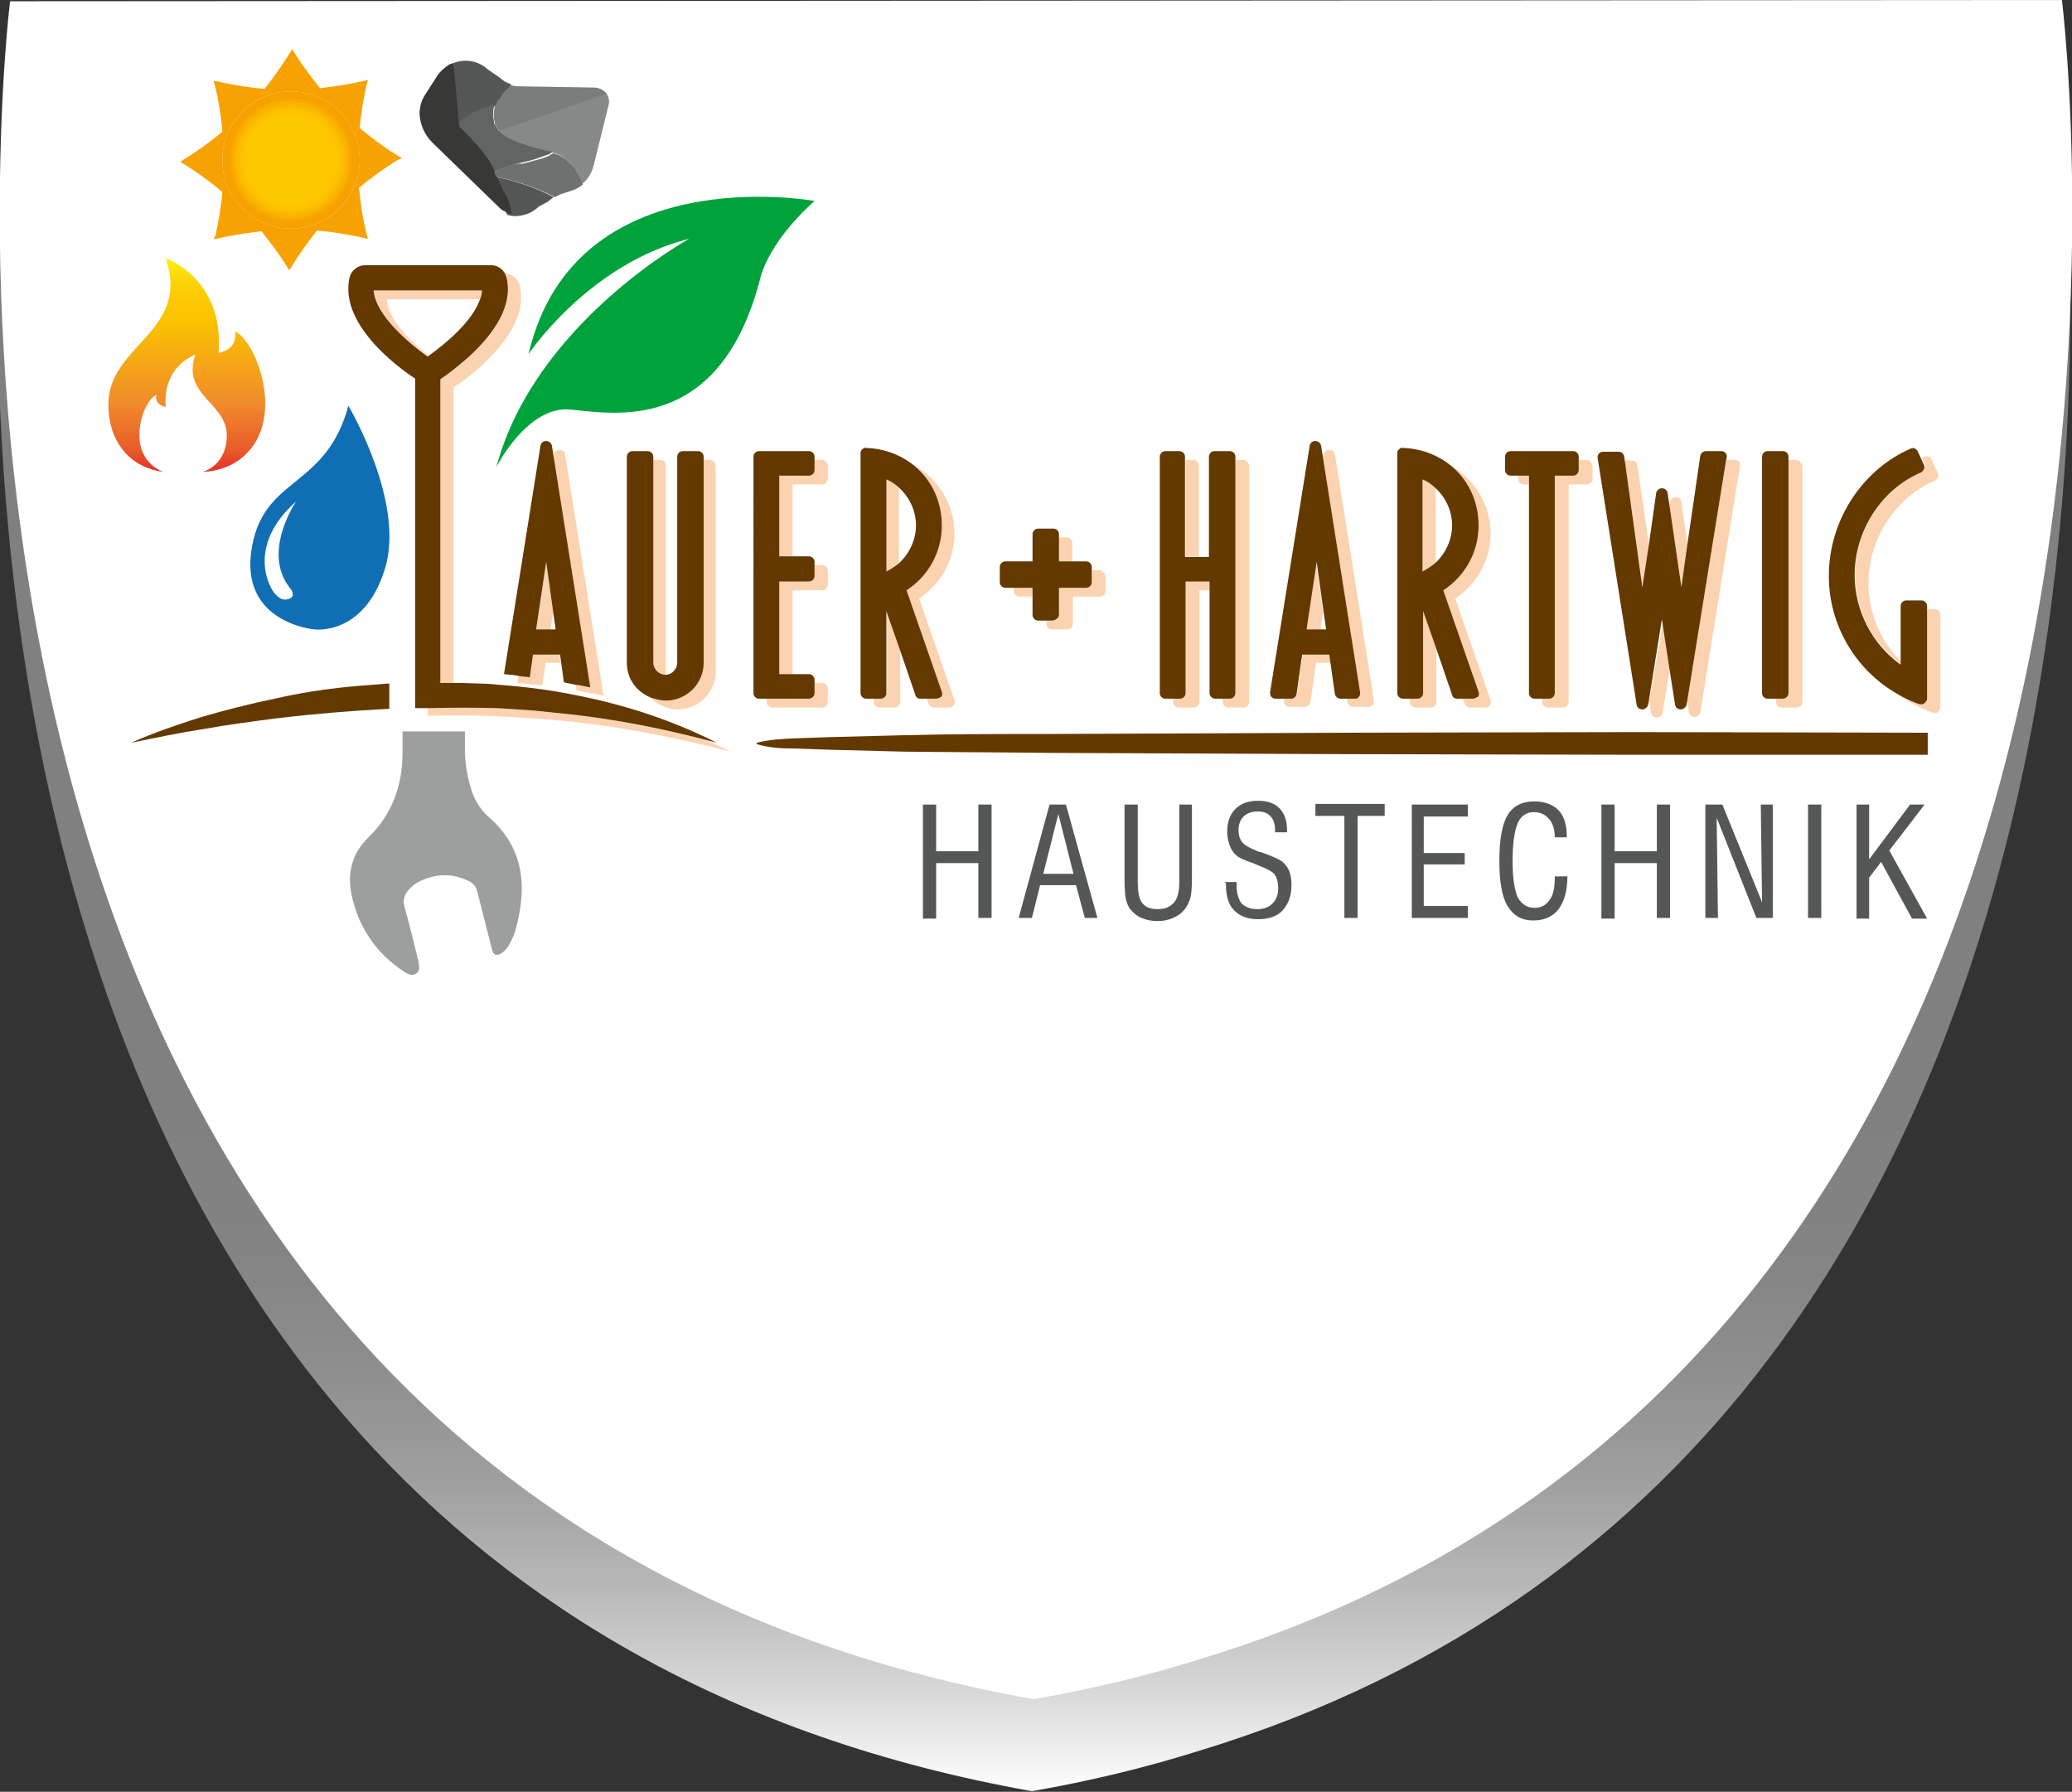 <?xml version="1.0" encoding="utf-8"?>
<!-- Generator: Adobe Illustrator 27.0.0, SVG Export Plug-In . SVG Version: 6.00 Build 0)  -->
<svg version="1.1" id="Ebene_1" xmlns="http://www.w3.org/2000/svg" xmlns:xlink="http://www.w3.org/1999/xlink" x="0px" y="0px"
	 viewBox="0 0 328.9 284.4" style="enable-background:new 0 0 328.9 284.4;" xml:space="preserve">
<rect x="0" y="0" width="328.9" height="284.4" fill="#333333" stroke="none"/>
<style type="text/css">
	.st0{fill:url(#SVGID_1_);}
	.st1{fill:#FFFFFF;}
	.st2{fill:none;}
	.st3{fill:#FCD3B1;}
	.st4{fill:#643900;}
	.st5{fill:#00A23B;}
	.st6{fill:#555756;}
	.st7{fill:#106EB4;}
	.st8{fill:url(#SVGID_00000040565237968204703750000012871777771774366359_);}
	.st9{fill:#F7A200;}
	.st10{fill:url(#SVGID_00000145017718260311475530000013655123356081312141_);}
	.st11{fill:#7B7D7C;}
	.st12{fill:#878988;}
	.st13{fill:#6F7070;}
	.st14{fill:#626463;}
	.st15{fill:#383937;}
	.st16{fill:#9D9E9E;}
</style>
<linearGradient id="SVGID_1_" gradientUnits="userSpaceOnUse" x1="164.15" y1="-0.3" x2="164.15" y2="269.4" gradientTransform="matrix(1 0 0 -1 0 284)">
	<stop  offset="0" style="stop-color:#FFFFFF"/>
	<stop  offset="2.253777e-03" style="stop-color:#FDFDFD"/>
	<stop  offset="6.028035e-02" style="stop-color:#D7D7D7"/>
	<stop  offset="0.12" style="stop-color:#B8B8B8"/>
	<stop  offset="0.183" style="stop-color:#9F9F9F"/>
	<stop  offset="0.248" style="stop-color:#8E8E8E"/>
	<stop  offset="0.319" style="stop-color:#838383"/>
	<stop  offset="0.403" style="stop-color:#808080"/>
</linearGradient>
<path class="st0" d="M1.3,14.8c0,0-29.6,235.4,162.5,269.5c9.2-1.6,17.9-3.7,26.2-6.3C353.9,228.4,327,14.6,327,14.6"/>
<path class="st1" d="M1.6,0.2c0,0-29.6,235.4,162.5,269.5c9.2-1.6,17.9-3.7,26.2-6.3C354.2,213.8,327.3,0,327.3,0"/>
<g>
	<path class="st2" d="M230.5,83.4c0-3.1-1.9-6-4.7-7.3v14.7C228.6,89.4,230.5,86.5,230.5,83.4z"/>
	<polygon class="st2" points="85.1,99.9 88.2,99.9 86.7,89.2 	"/>
	<polygon class="st2" points="208.9,89.2 207.4,99.9 210.4,99.9 	"/>
	<path class="st2" d="M145.3,83.4c0-3.1-1.9-6-4.7-7.3v14.7C143.5,89.4,145.3,86.5,145.3,83.4z"/>
	<path class="st2" d="M76.6,46.1H59.3c0.3,3.9,5.6,8.4,8.6,10.4C71,54.5,76.3,50,76.6,46.1z"/>
	<g>
		<path class="st2" d="M68.1,56.5c2.7-1.9,7-5.5,8.2-9H61.4C61.6,50.7,65.1,54.2,68.1,56.5z"/>
		<path class="st2" d="M230.5,83.4c0-2.3-1-4.4-2.6-5.9v11.9C229.5,87.8,230.5,85.6,230.5,83.4z"/>
		<polygon class="st2" points="210.4,99.9 210,97.1 209.6,99.9 		"/>
		<path class="st2" d="M145.3,83.4c0-2.3-1-4.4-2.6-5.9v11.9C144.4,87.8,145.3,85.6,145.3,83.4z"/>
		<polygon class="st2" points="88.2,99.9 87.8,97.1 87.4,99.9 		"/>
		<path class="st3" d="M103.6,105.2V73h1.2c0.5,0,0.9,0.4,0.9,0.9v32.8c0,0.2,0,0.3,0.1,0.5c-0.1,0-0.1,0-0.2,0
			C104.4,107.1,103.6,106.3,103.6,105.2z M105.5,111.2c-0.8,0-1.5-0.2-2.2-0.4c1.1,1.1,2.6,1.8,4.3,1.8c3.3,0,6-2.7,6-6V73.9
			c0-0.5-0.4-0.9-0.9-0.9h-1.2v32.2C111.5,108.5,108.8,111.2,105.5,111.2z M128.4,110.9h-6.7v0.5c0,0.5,0.4,0.9,0.9,0.9h7.9
			c0.5,0,0.9-0.4,0.9-0.9v-2.1c0-0.5-0.4-0.9-0.9-0.9h-1.2v1.6C129.3,110.5,128.9,110.9,128.4,110.9z M128.4,92.3h-4.7V107h2.1V93.7
			h4.7c0.5,0,0.9-0.4,0.9-0.9v-2.2c0-0.5-0.4-0.9-0.9-0.9h-1.2v1.7C129.3,91.9,128.9,92.3,128.4,92.3z M130.5,73h-1.2v1.6
			c0,0.5-0.4,0.9-0.9,0.9h-4.7v12.9h2.1V76.9h4.7c0.5,0,0.9-0.4,0.9-0.9v-2.1C131.3,73.4,130.9,73,130.5,73z M145.9,95
			c3.5-2.3,5.6-6.2,5.6-10.3c0-4.7-2.6-8.8-6.5-10.9c2.7,2.2,4.4,5.6,4.4,9.5c0,4.2-2.1,8-5.6,10.3l5.6,16.1
			c0.1,0.3,0.1,0.6-0.1,0.8c-0.2,0.2-0.4,0.4-0.7,0.4h-1.5l0.3,0.8c0.1,0.3,0.5,0.6,0.8,0.6h2.5c0.3,0,0.5-0.1,0.7-0.4
			c0.2-0.2,0.2-0.5,0.1-0.8L145.9,95z M142.7,77.4c-0.6-0.6-1.3-1.1-2.1-1.4v14.7c0.8-0.4,1.5-0.9,2.1-1.4V77.4z M140.7,110
			c0,0.5-0.4,0.9-0.9,0.9h-1.1v0.5c0,0.5,0.4,0.9,0.9,0.9h2.4c0.5,0,0.9-0.4,0.9-0.9V103l-2.1-6V110z M174.5,90.5h-1.2v1.9
			c0,0.5-0.4,0.9-0.9,0.9h-4.3v4.3c0,0.5-0.4,0.9-0.9,0.9h-1.1V99c0,0.5,0.4,0.9,0.9,0.9h2.4c0.5,0,0.9-0.4,0.9-0.9v-4.3h4.3
			c0.5,0,0.9-0.4,0.9-0.9v-2.4C175.3,90.9,174.9,90.5,174.5,90.5z M170.2,89.1v-2.9c0-0.5-0.4-0.9-0.9-0.9h-1.2v3.8H170.2z
			 M160.9,93.3v0.5c0,0.5,0.4,0.9,0.9,0.9h2.3v-1.4H160.9z M188.2,92.3V110c0,0.5-0.4,0.9-0.9,0.9h-1.1v0.5c0,0.5,0.4,0.9,0.9,0.9
			h2.4c0.5,0,0.9-0.4,0.9-0.9V93.7h1.7v-1.4H188.2z M197.3,73h-1.2v37c0,0.5-0.4,0.9-0.9,0.9h-1.1v0.5c0,0.5,0.4,0.9,0.9,0.9h2.4
			c0.5,0,0.9-0.4,0.9-0.9V73.9C198.2,73.4,197.8,73,197.3,73z M190.3,88.4V73.9c0-0.5-0.4-0.9-0.9-0.9h-1.2v15.3H190.3z
			 M206.8,103.8l-0.9,6.3c-0.1,0.4-0.4,0.7-0.9,0.7h-1.1l-0.1,0.4c0,0.3,0,0.5,0.2,0.7c0.2,0.2,0.4,0.3,0.7,0.3h2.4
			c0.4,0,0.8-0.3,0.9-0.7l0.9-6.3h2.4l-0.2-1.4H206.8z M210,97.1l-1.1-7.9l-1.6,10.7h2.3L210,97.1z M211.9,72.1
			c-0.1-0.4-0.4-0.7-0.9-0.7c0,0,0,0,0,0c-0.4,0-0.8,0.3-0.9,0.7l-0.1,0.5l5.9,37.3c0,0.3,0,0.5-0.2,0.7c-0.2,0.2-0.4,0.3-0.7,0.3
			h-1.2l0.1,0.6c0.1,0.4,0.4,0.7,0.9,0.7h2.4c0.3,0,0.5-0.1,0.7-0.3c0.2-0.2,0.2-0.4,0.2-0.7L211.9,72.1z M225.8,110
			c0,0.5-0.4,0.9-0.9,0.9h-1.1v0.5c0,0.5,0.4,0.9,0.9,0.9h2.4c0.5,0,0.9-0.4,0.9-0.9V103l-2.1-6V110z M231,95
			c3.5-2.3,5.6-6.2,5.6-10.3c0-4.7-2.6-8.8-6.5-10.9c2.7,2.2,4.4,5.6,4.4,9.5c0,4.2-2.1,8-5.6,10.3l5.6,16.1
			c0.1,0.3,0.1,0.6-0.1,0.8c-0.2,0.2-0.4,0.4-0.7,0.4h-1.5l0.3,0.8c0.1,0.3,0.5,0.6,0.8,0.6h2.5c0.3,0,0.5-0.1,0.7-0.4
			c0.2-0.2,0.2-0.5,0.1-0.8L231,95z M227.9,77.4c-0.6-0.6-1.3-1.1-2.1-1.4v14.7c0.8-0.4,1.5-0.9,2.1-1.4V77.4z M251.8,73h-1.2v1.6
			c0,0.5-0.4,0.9-0.9,0.9h-2.9V110c0,0.5-0.4,0.9-0.9,0.9h-1.1v0.5c0,0.5,0.4,0.9,0.9,0.9h2.4c0.5,0,0.9-0.4,0.9-0.9V76.9h2.9
			c0.5,0,0.9-0.4,0.9-0.9v-2.1C252.6,73.4,252.3,73,251.8,73z M241,75.5V76c0,0.5,0.4,0.9,0.9,0.9h0.8v-1.4H241z M261.8,86.8
			l-1.9-13c-0.1-0.4-0.4-0.7-0.9-0.7h-1.1l2.9,20.3L261.8,86.8z M275.3,73H274l-6.2,38.3l0.3,1.8c0.1,0.4,0.4,0.7,0.9,0.7
			c0,0,0,0,0,0c0.4,0,0.8-0.3,0.9-0.7l6.3-39.2c0-0.3,0-0.5-0.2-0.7C275.8,73.1,275.6,73,275.3,73z M267.9,86.7l-1-7.1
			c-0.1-0.4-0.4-0.7-0.9-0.7c0,0,0,0,0,0c-0.4,0-0.8,0.3-0.9,0.7l-0.1,0.6l1.9,13L267.9,86.7z M261.8,111.3l0.3,1.9
			c0.1,0.4,0.4,0.7,0.9,0.7c0,0,0,0,0,0c0.4,0,0.8-0.3,0.9-0.7l1.3-7.8l-1.1-7.2L261.8,111.3z M285.1,73h-1.2v37
			c0,0.5-0.4,0.9-0.9,0.9h-1.1v0.5c0,0.5,0.4,0.9,0.9,0.9h2.4c0.5,0,0.9-0.4,0.9-0.9V73.9C285.9,73.4,285.6,73,285.1,73z
			 M307.1,96.7h-1.2v14.2c0,0.3-0.1,0.5-0.4,0.7c-0.1,0.1-0.3,0.2-0.5,0.2c-0.1,0-0.2,0-0.3-0.1c-1.3-0.5-2.5-1-3.7-1.7
			c1.7,1.3,3.7,2.4,5.8,3.1c0.1,0,0.2,0.1,0.3,0.1c0.2,0,0.4-0.1,0.5-0.2c0.2-0.2,0.4-0.4,0.4-0.7V97.5
			C308,97,307.6,96.7,307.1,96.7z M305.5,74.4c-0.1,0.2-0.2,0.4-0.5,0.5c-6.3,2.8-10.5,9.3-10.5,16.3c0,5.6,2.7,11,7.3,14.2v-0.4
			c-3.3-3.2-5.2-7.7-5.2-12.4c0-7,4.2-13.6,10.5-16.3c0.2-0.1,0.4-0.3,0.5-0.5c0.1-0.2,0.1-0.5,0-0.7l-1-2.2
			c-0.2-0.4-0.7-0.6-1.1-0.4c-0.1,0.1-0.3,0.1-0.4,0.2l0.5,1.1C305.5,74,305.6,74.2,305.5,74.4z M91.6,108.6c-0.1,0-0.1,0-0.2,0
			l0.1,1c0.7,0.1,1.5,0.3,2.2,0.4c0.7,0.1,1.4,0.3,2.1,0.4l-6.1-38.3c-0.1-0.4-0.4-0.7-0.9-0.7c0,0,0,0,0,0c-0.4,0-0.8,0.3-0.9,0.7
			l-0.1,0.5l5.8,36.5C92.9,108.9,92.2,108.7,91.6,108.6z M84.5,103.8l-0.5,3.6c-0.6-0.1-1.2-0.1-1.7-0.2l-0.2,1.2
			c1.4,0.1,2.7,0.3,4,0.4l0.5-3.6H89l-0.2-1.4H84.5z M87.8,97.1l-1.1-7.9l-1.6,10.7h2.3L87.8,97.1z M90.7,113.4
			c-1.9-0.2-3.9-0.4-5.8-0.6l-2.9-0.2l-1.5-0.1l-1.5-0.1c-3.7-0.2-7.4-0.2-11.1-0.2l0,1.4c0.5,0,1,0,1.5,0c3.9-0.1,7.8,0,11.7,0.2
			l1.5,0.1l1.5,0.1l2.9,0.2c1.9,0.2,3.9,0.3,5.8,0.6c7.7,0.9,15.4,2.5,23.1,4.5c-1.3-0.7-2.6-1.3-4-1.9
			C104.9,115.7,97.8,114.2,90.7,113.4z M75.2,55.9c-2,1.9-4.1,3.5-5.3,4.3v48.2c0.1,0,0.2,0,0.4,0c0.6,0,1.1,0,1.7,0V61.5
			c1.2-0.8,3.3-2.3,5.3-4.3c4.3-4.2,6.1-8.2,5.2-11.9c-0.3-1.1-1.2-1.8-2.3-1.9c0.1,0.2,0.1,0.3,0.2,0.5
			C81.3,47.7,79.6,51.7,75.2,55.9z M61.4,47.5h14.8c0.2-0.5,0.3-0.9,0.3-1.4H59.3c0.3,3.9,5.6,8.4,8.6,10.4c0,0,0.1-0.1,0.1-0.1
			C65.1,54.2,61.6,50.7,61.4,47.5z"/>
		<path class="st4" d="M99.5,105.2V72.5c0-0.5,0.4-0.9,0.9-0.9h2.4c0.5,0,0.9,0.4,0.9,0.9V73v32.2c0,1,0.9,1.9,1.9,1.9
			c0.1,0,0.1,0,0.2,0c0.9-0.1,1.7-0.9,1.7-1.9V72.5c0-0.5,0.4-0.9,0.9-0.9h2.4c0.5,0,0.9,0.4,0.9,0.9V73v32.2c0,3.3-2.7,6-6,6
			c-0.8,0-1.5-0.2-2.2-0.4C101.1,109.9,99.5,107.8,99.5,105.2z M123.7,75.5h4.7c0.5,0,0.9-0.4,0.9-0.9V73v-0.5
			c0-0.5-0.4-0.9-0.9-0.9h-7.9c-0.5,0-0.9,0.4-0.9,0.9V110c0,0.5,0.4,0.9,0.9,0.9h1.2h6.7c0.5,0,0.9-0.4,0.9-0.9v-1.6v-0.5
			c0-0.5-0.4-0.9-0.9-0.9h-2.6h-2.1V92.3h4.7c0.5,0,0.9-0.4,0.9-0.9v-1.7v-0.5c0-0.5-0.4-0.9-0.9-0.9h-2.6h-2.1V75.5z M148.6,110.9
			h-1.5h-1c-0.4,0-0.7-0.2-0.8-0.6l-2.5-7.3l-2.1-6v13c0,0.5-0.4,0.9-0.9,0.9h-1.1h-1.2c-0.5,0-0.9-0.4-0.9-0.9V71.9
			c0-0.2,0.1-0.5,0.3-0.6c0.2-0.2,0.4-0.3,0.6-0.2c2.9,0.1,5.5,1.1,7.6,2.8c2.7,2.2,4.4,5.6,4.4,9.5c0,4.2-2.1,8-5.6,10.3l5.6,16.1
			c0.1,0.3,0.1,0.6-0.1,0.8C149.2,110.7,148.9,110.9,148.6,110.9z M140.7,90.7c0.8-0.4,1.5-0.9,2.1-1.4c1.6-1.5,2.6-3.7,2.6-5.9
			c0-2.3-1-4.4-2.6-5.9c-0.6-0.6-1.3-1.1-2.1-1.4V90.7z M168.1,97.6v-4.3h4.3c0.5,0,0.9-0.4,0.9-0.9v-1.9V90c0-0.5-0.4-0.9-0.9-0.9
			h-2.2h-2.1v-3.8v-0.5c0-0.5-0.4-0.9-0.9-0.9h-2.4c-0.5,0-0.9,0.4-0.9,0.9v4.3h-4.3c-0.5,0-0.9,0.4-0.9,0.9v2.4
			c0,0.5,0.4,0.9,0.9,0.9h1.2h3.1v1.4v2.9c0,0.5,0.4,0.9,0.9,0.9h1.2h1.1C167.7,98.4,168.1,98,168.1,97.6z M196.1,110V73v-0.5
			c0-0.5-0.4-0.9-0.9-0.9h-2.4c-0.5,0-0.9,0.4-0.9,0.9v15.9h-1.7h-2.1V73v-0.5c0-0.5-0.4-0.9-0.9-0.9H185c-0.5,0-0.9,0.4-0.9,0.9
			V110c0,0.5,0.4,0.9,0.9,0.9h1.2h1.1c0.5,0,0.9-0.4,0.9-0.9V92.3h3.8v1.4V110c0,0.5,0.4,0.9,0.9,0.9h1.2h1.1
			C195.7,110.9,196.1,110.5,196.1,110z M215.1,110.9h-1.2h-1.1c-0.4,0-0.8-0.3-0.9-0.7l-0.7-4.9l-0.2-1.4h-4.3l-0.9,6.3
			c-0.1,0.4-0.4,0.7-0.9,0.7h-1.1h-1.3c-0.3,0-0.5-0.1-0.7-0.3c-0.2-0.2-0.2-0.5-0.2-0.7l6.3-39.2c0.1-0.4,0.4-0.7,0.9-0.7
			c0,0,0,0,0,0c0.4,0,0.8,0.3,0.9,0.7l0.3,1.9l5.9,37.3c0,0.3,0,0.5-0.2,0.7C215.6,110.8,215.4,110.9,215.1,110.9z M207.4,99.9h2.3
			h0.8l-0.4-2.8l-1.1-7.9L207.4,99.9z M233.8,110.9h-1.5h-1c-0.4,0-0.7-0.2-0.8-0.6l-2.5-7.3l-2.1-6v13c0,0.5-0.4,0.9-0.9,0.9h-1.1
			h-1.2c-0.5,0-0.9-0.4-0.9-0.9V71.9c0-0.2,0.1-0.5,0.3-0.6c0.2-0.2,0.4-0.3,0.6-0.2c2.9,0.1,5.5,1.1,7.6,2.8
			c2.7,2.2,4.4,5.6,4.4,9.5c0,4.2-2.1,8-5.6,10.3l5.6,16.1c0.1,0.3,0.1,0.6-0.1,0.8C234.3,110.7,234.1,110.9,233.8,110.9z
			 M225.8,90.7c0.8-0.4,1.5-0.9,2.1-1.4c1.6-1.5,2.6-3.7,2.6-5.9c0-2.3-1-4.4-2.6-5.9c-0.6-0.6-1.3-1.1-2.1-1.4V90.7z M246.8,110
			V75.5h2.9c0.5,0,0.9-0.4,0.9-0.9V73v-0.5c0-0.5-0.4-0.9-0.9-0.9h-9.9c-0.5,0-0.9,0.4-0.9,0.9v2.1c0,0.5,0.4,0.9,0.9,0.9h1.2h1.7
			v1.4V110c0,0.5,0.4,0.9,0.9,0.9h1.2h1.1C246.4,110.9,246.8,110.5,246.8,110z M274.1,72.6c0-0.3,0-0.5-0.2-0.7
			c-0.2-0.2-0.4-0.3-0.7-0.3h-2.4c-0.4,0-0.8,0.3-0.9,0.7l-2.1,14.4l-0.9,6.5l-1.9-13l-0.3-2c-0.1-0.4-0.4-0.7-0.9-0.7c0,0,0,0,0,0
			c-0.4,0-0.8,0.3-0.9,0.7l-1.2,8.5l-1,6.5L257.9,73l-0.1-0.6c-0.1-0.4-0.4-0.7-0.9-0.7h-2.4c-0.3,0-0.5,0.1-0.7,0.3
			c-0.2,0.2-0.2,0.4-0.2,0.7l6.2,39.2c0.1,0.4,0.4,0.7,0.9,0.7c0,0,0,0,0,0c0.4,0,0.8-0.3,0.9-0.7l0.1-0.5l2.1-13.1l1.1,7.2l1,6.4
			c0.1,0.4,0.4,0.7,0.9,0.7c0,0,0,0,0,0c0.4,0,0.8-0.3,0.9-0.7l0.1-0.5L274,73L274.1,72.6z M283.9,110V73v-0.5
			c0-0.5-0.4-0.9-0.9-0.9h-2.4c-0.5,0-0.9,0.4-0.9,0.9V110c0,0.5,0.4,0.9,0.9,0.9h1.2h1.1C283.5,110.9,283.9,110.5,283.9,110z
			 M305,111.8c0.2,0,0.4-0.1,0.5-0.2c0.2-0.2,0.4-0.4,0.4-0.7V96.7v-0.5c0-0.5-0.4-0.9-0.9-0.9h-2.4c-0.5,0-0.9,0.4-0.9,0.9v8.9v0.4
			c-4.5-3.2-7.3-8.6-7.3-14.2c0-7,4.2-13.6,10.5-16.3c0.2-0.1,0.4-0.3,0.5-0.5c0.1-0.2,0.1-0.5,0-0.7l-0.5-1.1l-0.5-1.1
			c-0.2-0.4-0.7-0.6-1.1-0.4c-7.8,3.4-13,11.5-13,20.2c0,7.8,4.2,14.9,10.8,18.7c1.2,0.7,2.4,1.3,3.7,1.7
			C304.8,111.7,304.9,111.8,305,111.8z M80,107l5.8-36.3c0.1-0.4,0.4-0.7,0.9-0.7c0,0,0,0,0,0c0.4,0,0.8,0.3,0.9,0.7l0.3,1.9
			l5.8,36.5c-0.7-0.1-1.4-0.3-2.1-0.4c-0.1,0-0.1,0-0.2,0c-0.6-0.1-1.3-0.3-1.9-0.4l-0.4-3l-0.2-1.4h-4.3l-0.5,3.6
			c-0.6-0.1-1.2-0.1-1.7-0.2C81.5,107.1,80.8,107.1,80,107z M85.1,99.9h2.3h0.8l-0.4-2.8l-1.1-7.9L85.1,99.9z M68,112.4
			c-0.2,0-0.4,0-0.6,0c-0.5,0-1,0-1.5,0l0-52.3C62.7,58,53.8,51.2,55.5,44c0.3-1.1,1.3-1.9,2.4-1.9H78c1,0,1.8,0.6,2.2,1.4
			c0.1,0.2,0.1,0.3,0.2,0.5c0.9,3.7-0.9,7.7-5.2,11.9c-2,1.9-4.1,3.5-5.3,4.3v48.2c0.1,0,0.2,0,0.4,0c0.6,0,1.1,0,1.7,0
			c0.4,0,0.9,0,1.3,0l3,0.1c1,0,2,0.1,3,0.2c4,0.3,8,0.8,11.9,1.6c7.8,1.5,15.5,4,22.6,7.6c-0.6-0.2-1.3-0.3-1.9-0.5
			c-7-1.8-14.1-3.2-21.2-4c-1.9-0.2-3.9-0.4-5.8-0.6l-2.9-0.2l-1.5-0.1l-1.5-0.1C75.4,112.3,71.7,112.3,68,112.4z M67.9,56.6
			c0,0,0.1-0.1,0.1-0.1c2.7-1.9,7-5.5,8.2-9c0.2-0.5,0.3-0.9,0.3-1.4H59.3C59.6,50,64.9,54.5,67.9,56.6z"/>
	</g>
	<path class="st4" d="M61.9,108.5c-0.2,0-0.4,0-0.5,0c-2,0.2-4,0.3-6,0.5c-4,0.4-7.9,1-11.8,1.9c-3.9,0.8-7.8,1.8-11.6,2.9
		c-3.8,1.2-7.6,2.5-11.2,4.1c3.9-0.8,7.7-1.6,11.6-2.2c3.9-0.7,7.8-1.2,11.6-1.7c5.9-0.7,11.9-1.2,17.8-1.5V108.5z"/>
	<path class="st5" d="M83.9,56.2c0,0,9.5-14.3,25.5-18.3c0,0-24.5,13.4-30.6,36.2c0,0,4.9-9.7,11.7-9.1c6.7,0.6,23.6,4.1,30.1-20.5
		c0,0,0.9-5.6,8.7-12.6C129.3,31.9,91.2,24.9,83.9,56.2z"/>
	<path class="st4" d="M259.5,116.2l-46.5,0.1l-46.5,0.2c-7.7,0-15.5,0-23.2,0.2c-3.9,0.1-7.7,0.2-11.6,0.3l-5.8,0.2
		c-1.9,0.1-3.9,0.2-5.8,0.7v0.2c1.9,0.6,3.9,0.7,5.8,0.7l5.8,0.2c3.9,0.1,7.7,0.2,11.6,0.3c7.7,0.1,15.5,0.1,23.2,0.2l46.5,0.2
		l46.5,0.1l46.5,0v-3.5L259.5,116.2z"/>
	<g>
		<path class="st6" d="M146.5,145.7v-18h2.1v7.4h6.7v-7.4h2.1v18h-2.1V137h-6.7v8.8H146.5z"/>
		<path class="st6" d="M161.7,145.7l4.9-18h2.6l5,18h-2l-1.4-5.2h-5.7l-1.3,5.2H161.7z M165.6,138.7h4.8l-2.4-9.5L165.6,138.7z"/>
		<path class="st6" d="M178.6,127.7h2v12.1c0,1.7,0.2,2.9,0.7,3.5c0.5,0.7,1.3,1,2.5,1c1.2,0,2-0.4,2.6-1.1c0.6-0.7,0.8-1.9,0.8-3.4
			v-12.1h2v11.8c0,1.5-0.1,2.6-0.3,3.2c-0.2,0.6-0.5,1.2-0.9,1.7c-0.5,0.6-1.1,1-1.8,1.3c-0.7,0.3-1.5,0.5-2.5,0.5
			c-0.9,0-1.8-0.2-2.5-0.5c-0.7-0.3-1.3-0.8-1.8-1.4c-0.3-0.4-0.5-0.9-0.7-1.6c-0.1-0.6-0.2-1.7-0.2-3.2V127.7z"/>
		<path class="st6" d="M194.4,140h1.9v0.6c0,1.2,0.3,2.2,0.8,2.8c0.6,0.6,1.4,0.9,2.5,0.9c1,0,1.8-0.3,2.4-0.9
			c0.6-0.6,0.9-1.4,0.9-2.5c0-0.8-0.2-1.5-0.5-2c-0.3-0.5-1.1-0.9-2.3-1.4c-0.3-0.1-0.7-0.3-1.2-0.5c-1.5-0.5-2.3-0.9-2.6-1.2
			c-0.5-0.4-0.9-1-1.1-1.6c-0.2-0.6-0.4-1.3-0.4-2.1c0-1.6,0.4-2.8,1.3-3.7c0.9-0.9,2.1-1.3,3.6-1.3c1.5,0,2.6,0.4,3.4,1.2
			c0.8,0.8,1.2,2,1.2,3.4c0,0,0,0.1,0,0.2c0,0.1,0,0.2,0,0.2h-1.9v-0.2c0-1-0.2-1.8-0.7-2.3c-0.5-0.6-1.2-0.8-2.1-0.8
			c-0.9,0-1.7,0.3-2.2,0.8s-0.8,1.2-0.8,2.1c0,0.9,0.2,1.5,0.6,2c0.4,0.5,1.2,0.9,2.4,1.4c0.1,0.1,0.4,0.1,0.7,0.2
			c1.9,0.7,3,1.2,3.4,1.6c0.4,0.4,0.8,0.9,1,1.5c0.2,0.6,0.3,1.3,0.3,2.1c0,1.7-0.5,3-1.4,4c-0.9,1-2.3,1.4-3.9,1.4
			c-1.7,0-2.9-0.5-3.8-1.4c-0.9-0.9-1.3-2.3-1.3-4.1c0-0.1,0-0.2,0-0.3C194.4,140.2,194.4,140.1,194.4,140z"/>
		<path class="st6" d="M213.4,145.7v-16.2h-4.6v-1.9h11v1.9h-4.3v16.2H213.4z"/>
		<path class="st6" d="M224.1,145.7v-18h8.9v1.9h-7v5.8h6.5v1.8h-6.5v6.6h7v1.9H224.1z"/>
		<path class="st6" d="M246.8,139.1h2c0,2.3-0.5,4-1.4,5.2c-0.9,1.2-2.3,1.8-4,1.8c-1.9,0-3.2-0.8-4.1-2.3c-0.9-1.5-1.3-3.9-1.3-7.1
			c0-3.3,0.4-5.8,1.3-7.3c0.9-1.5,2.3-2.2,4.3-2.2c1.6,0,2.9,0.5,3.8,1.4c0.9,1,1.3,2.3,1.3,4.1v0.2h-1.9c0-1.2-0.3-2.2-0.9-2.9
			c-0.6-0.7-1.4-1.1-2.4-1.1c-1.2,0-2.1,0.6-2.6,1.8c-0.5,1.2-0.8,3.2-0.8,5.9c0,2.7,0.3,4.6,0.8,5.8c0.6,1.1,1.5,1.7,2.7,1.7
			c1,0,1.8-0.4,2.4-1.3c0.6-0.8,0.8-2,0.8-3.6V139.1z"/>
		<path class="st6" d="M254.2,145.7v-18h2.1v7.4h6.7v-7.4h2.1v18H263V137h-6.7v8.8H254.2z"/>
		<path class="st6" d="M270.7,145.7v-18h2.7l6.3,15.5l-0.2-15.5h1.9v18h-2.6l-6.3-15.9l0.2,15.9H270.7z"/>
		<path class="st6" d="M287,145.7v-18h2.1v18H287z"/>
		<path class="st6" d="M294.7,145.7v-18h2v8.7l6.5-8.7h2.3l-5.6,7.3l6,10.8h-2.4l-4.9-9l-1.9,2.5v6.5H294.7z"/>
	</g>
	<g>
		<path class="st7" d="M55.3,64.4c0,0,9.1,15.3,5.8,25.9c-3.3,10.7-11.2,9.6-11.2,9.6s-13-1.1-9.6-14.5C42.8,75.7,51.9,77,55.3,64.4
			z"/>
		<path class="st1" d="M47,79.6c0,0-5.5,8-1,13.7c0,0,1.1,1.2,0,1.7c-0.7,0.3-1.4,0.3-2.3-0.7C42.7,93.3,39.1,86.6,47,79.6z"/>
	</g>
	<g>
		
			<linearGradient id="SVGID_00000124137927084825859090000010402208241261243327_" gradientUnits="userSpaceOnUse" x1="29.549" y1="75.136" x2="29.549" y2="41.075">
			<stop  offset="0" style="stop-color:#E42C29"/>
			<stop  offset="0.112" style="stop-color:#E95C2B"/>
			<stop  offset="0.332" style="stop-color:#F18C2B"/>
			<stop  offset="0.719" style="stop-color:#FCC400"/>
			<stop  offset="0.807" style="stop-color:#FDC802"/>
			<stop  offset="0.889" style="stop-color:#FDD306"/>
			<stop  offset="0.97" style="stop-color:#FEE60E"/>
			<stop  offset="1" style="stop-color:#FFF012"/>
		</linearGradient>
		<path style="fill:url(#SVGID_00000124137927084825859090000010402208241261243327_);" d="M37.3,52.6c0.5,3-2.6,3.4-2.6,3.4
			c0.9-11.9-8.4-15-8.4-15c4,11.7-9.1,13.7-9.1,23.2c0,3.7,1.3,6.2,2.8,7.8c1.6,1.7,3.7,2.6,5.9,2.9c-6.3-2.6-3.3-11.3-1.1-12.2
			c-0.3,1.6,1.5,1.9,1.5,1.9c-0.5-6.6,4.7-8.3,4.7-8.3c-2.2,6.5,5,7.6,5,12.8c0,3.9-2.5,5.4-3.8,5.8c2.4-0.1,4.7-0.9,6.5-2.5
			C45.4,66.5,40.7,54.1,37.3,52.6z"/>
	</g>
	<g>
		<path class="st9" d="M63.8,25.1L63.8,25.1c-2.4-1.4-4.6-3-6.7-4.8c0.2-2.3,0.6-4.6,1.1-6.9l0.2-0.7l0,0c-2.5,0.6-5,1-7.6,1.3
			c-1.6-2-3.1-4-4.4-6.2v0l-0.4,0.6c-1.2,2-2.6,3.9-4,5.7c-2.7-0.2-5.4-0.7-8.1-1.3l0,0l0.2,0.7c0.6,2.4,1,4.9,1.2,7.4
			c-1.9,1.6-4,3.1-6.1,4.4l-0.6,0.4c2.4,1.4,4.6,3,6.7,4.8c-0.2,2.3-0.6,4.6-1.1,6.9L33.9,38l0,0c2.5-0.6,5-1,7.6-1.3
			c1.6,2,3.1,4,4.4,6.2v0l0.4-0.6c1.2-2,2.6-3.9,4-5.7c2.7,0.2,5.4,0.7,8.1,1.3l0,0l-0.2-0.7c-0.6-2.4-1-4.9-1.2-7.4
			c1.9-1.6,4-3.1,6.1-4.4L63.8,25.1z M47.6,36.2c-7.1,0.9-13.1-5.1-12.2-12.2c0.6-4.9,4.5-8.8,9.4-9.4c7.1-0.9,13.1,5.1,12.2,12.2
			C56.4,31.7,52.5,35.6,47.6,36.2z"/>
		
			<radialGradient id="SVGID_00000084518670424474664860000002768810054551508644_" cx="56.513" cy="30.937" r="11.393" gradientTransform="matrix(0.958 0 0 0.958 -7.974 -4.251)" gradientUnits="userSpaceOnUse">
			<stop  offset="0.6" style="stop-color:#FEC800"/>
			<stop  offset="0.696" style="stop-color:#FEC400"/>
			<stop  offset="0.795" style="stop-color:#FBB800"/>
			<stop  offset="0.895" style="stop-color:#F7A300"/>
			<stop  offset="0.9" style="stop-color:#F7A200"/>
		</radialGradient>
		<circle style="fill:url(#SVGID_00000084518670424474664860000002768810054551508644_);" cx="46.2" cy="25.4" r="10.9"/>
	</g>
	<g>
		<path class="st11" d="M78.5,17.1c0,0,0,0.1,0,0.1c0,0.1-0.1,0.2-0.1,0.4c0,0,0,0.1,0,0.1c0,0.1,0,0.3,0,0.5c0,0,0,0.1,0,0.1
			c0,0.1,0,0.2,0,0.4c0,0,0,0.1,0,0.1c0,0.1,0,0.3,0.1,0.4c0,0,0,0,0,0.1c0,0.2,0.1,0.3,0.1,0.5c0,0,0,0.1,0.1,0.1
			c0,0.1,0.1,0.2,0.2,0.4c0,0,0,0.1,0.1,0.1c0.1,0.2,0.2,0.3,0.3,0.5c0,0,0,0,0,0L96.4,15c-0.4-0.6-1.1-1-1.9-1.1l-12.1-0.2
			c-0.5,0-1-0.1-1.5-0.2c0,0-0.1,0.1-0.1,0.1c0,0-0.1,0.1-0.1,0.1c-0.1,0.1-0.1,0.1-0.2,0.2c0,0,0,0-0.1,0.1
			c-0.1,0.1-0.2,0.2-0.3,0.3c0,0,0,0.1-0.1,0.1c-0.1,0.1-0.1,0.2-0.2,0.2c0,0-0.1,0.1-0.1,0.1c-0.1,0.1-0.1,0.2-0.2,0.3
			c0,0,0,0-0.1,0.1c-0.1,0.1-0.2,0.2-0.2,0.4c0,0,0,0.1-0.1,0.1c-0.1,0.1-0.1,0.2-0.2,0.3c0,0,0,0.1-0.1,0.1
			c-0.1,0.1-0.1,0.2-0.2,0.3c0,0,0,0.1,0,0.1c-0.1,0.1-0.1,0.3-0.2,0.4c0,0,0,0.1,0,0.1C78.6,16.9,78.6,17,78.5,17.1z"/>
		<path class="st12" d="M79.4,21.1c0.5,0.5,2.3,1.8,7.7,3l0.6,0.1c0,0,0,0,0,0c0.1,0,0.2,0.1,0.3,0.1c0.1,0,0.2,0.1,0.3,0.1
			c0.1,0,0.2,0.1,0.3,0.1c0.1,0,0.1,0.1,0.2,0.1c0.1,0.1,0.2,0.1,0.3,0.2c0.1,0,0.1,0.1,0.2,0.1c0.1,0.1,0.2,0.1,0.3,0.2
			c0,0,0.1,0.1,0.1,0.1c0.1,0.1,0.2,0.2,0.3,0.2c0,0,0.1,0.1,0.1,0.1c0.1,0.1,0.2,0.2,0.3,0.3c0,0,0.1,0.1,0.1,0.1
			c0.1,0.1,0.2,0.2,0.3,0.3c0,0,0,0,0.1,0.1c0.1,0.1,0.2,0.2,0.3,0.3c0,0,0,0,0,0.1c0.1,0.1,0.2,0.2,0.3,0.4c0,0,0,0,0,0
			c0.1,0.1,0.2,0.3,0.2,0.4c0,0,0,0,0,0c0.1,0.1,0.2,0.3,0.2,0.4c0,0,0,0,0,0c0.1,0.1,0.1,0.3,0.2,0.5c0,0,0,0,0,0
			c0.1,0.3,0.2,0.5,0.3,0.8c0.9-0.7,1.5-1.7,1.8-2.8l2.4-9.7c0.2-0.7,0-1.3-0.3-1.8l-17.2,5.9C79.2,20.9,79.3,21,79.4,21.1z"/>
		<path class="st13" d="M90.9,30.2c0.6-0.2,1.1-0.5,1.6-0.9c-0.1-0.3-0.2-0.5-0.3-0.8c0,0,0,0,0,0c-0.1-0.2-0.1-0.3-0.2-0.5
			c0,0,0,0,0,0c-0.1-0.1-0.1-0.3-0.2-0.4c0,0,0,0,0,0c-0.1-0.1-0.2-0.3-0.2-0.4c0,0,0,0,0,0c-0.1-0.1-0.2-0.3-0.3-0.4c0,0,0,0,0-0.1
			c-0.1-0.1-0.2-0.2-0.3-0.3c0,0,0,0-0.1-0.1c-0.1-0.1-0.2-0.2-0.3-0.3c0,0-0.1-0.1-0.1-0.1c-0.1-0.1-0.2-0.2-0.3-0.3
			c0,0-0.1-0.1-0.1-0.1c-0.1-0.1-0.2-0.2-0.3-0.2c0,0-0.1-0.1-0.1-0.1c-0.1-0.1-0.2-0.1-0.3-0.2c-0.1,0-0.1-0.1-0.2-0.1
			c-0.1-0.1-0.2-0.1-0.3-0.2c-0.1,0-0.1-0.1-0.2-0.1c-0.1,0-0.2-0.1-0.3-0.1c-0.1,0-0.2-0.1-0.3-0.1c-0.1,0-0.2-0.1-0.3-0.1
			c0,0,0,0,0,0c0,0,0,0-0.1,0.1c0,0-0.1,0.1-0.2,0.1c-0.1,0-0.2,0.1-0.3,0.2c-0.4,0.2-0.9,0.4-1.7,0.6c-0.7,0.2-1.5,0.4-2.6,0.7
			C82.4,25.9,82.2,26,82,26c-3.6,0.9-4.1,1.9-4.1,1.9c4.4,0.8,7.7,2.1,10.2,3.4c0.3-0.2,0.7-0.4,1-0.5L90.9,30.2z"/>
		<path class="st6" d="M77.8,27.9C77.8,27.9,77.8,27.9,77.8,27.9C77.9,28,77.9,28,77.8,27.9C77.9,28,77.9,28,77.8,27.9
			c0.1,0.1,0.1,0.1,0.1,0.1c0,0,0,0,0,0c0,0,0,0.1,0.1,0.1c0,0,0,0,0,0c0,0,0.1,0.1,0.1,0.1c0,0,0,0,0,0c0,0,0.1,0.1,0.1,0.2
			c0,0,0,0,0,0c0,0,0.1,0.1,0.1,0.2c0,0,0,0,0,0c0,0.1,0.1,0.1,0.1,0.2c0,0,0,0,0,0c0,0.1,0.1,0.1,0.1,0.2c0,0,0,0,0,0.1
			c0,0.1,0.1,0.1,0.1,0.2c0,0,0,0,0,0c0.1,0.1,0.1,0.2,0.2,0.3c0,0,0,0.1,0,0.1c0,0.1,0.1,0.1,0.1,0.2c0,0,0,0,0,0.1
			c0.1,0.1,0.1,0.2,0.2,0.3c0,0,0,0,0,0.1c0,0.1,0.1,0.2,0.1,0.2c0,0,0,0.1,0.1,0.1c0.1,0.1,0.1,0.2,0.2,0.3c0,0,0,0,0,0
			c0.1,0.1,0.1,0.2,0.2,0.3c0,0,0,0.1,0,0.1c0,0.1,0.1,0.2,0.1,0.3c0,0,0,0.1,0,0.1c0.1,0.1,0.1,0.2,0.2,0.3c0,0,0,0,0,0.1
			c0,0.1,0.1,0.2,0.1,0.3c0,0,0,0.1,0,0.1c0,0.1,0.1,0.2,0.1,0.3c0,0,0,0,0,0.1c0,0.1,0.1,0.2,0.1,0.3c0,0,0,0.1,0,0.1
			c0,0.1,0.1,0.2,0.1,0.3c0,0,0,0.1,0,0.1c0,0.1,0.1,0.2,0.1,0.3c0.4,0.1,0.8,0.2,1.2,0.2l0,0c1.4,0,2.8-0.5,3.8-1.5L87,32
			c0.3-0.3,0.6-0.5,0.9-0.7C85.5,30,82.2,28.7,77.8,27.9C77.8,27.9,77.8,27.9,77.8,27.9z"/>
		<path class="st6" d="M78.7,16.7C78.7,16.7,78.7,16.7,78.7,16.7c0.1-0.2,0.1-0.3,0.2-0.4c0,0,0-0.1,0-0.1c0-0.1,0.1-0.2,0.2-0.3
			c0,0,0-0.1,0.1-0.1c0.1-0.1,0.1-0.2,0.2-0.3c0,0,0-0.1,0.1-0.1c0.1-0.1,0.2-0.2,0.2-0.4c0,0,0,0,0.1-0.1c0.1-0.1,0.1-0.2,0.2-0.3
			c0,0,0.1-0.1,0.1-0.1c0.1-0.1,0.1-0.2,0.2-0.2c0,0,0-0.1,0.1-0.1c0.1-0.1,0.2-0.2,0.3-0.3c0,0,0,0,0.1-0.1
			c0.1-0.1,0.1-0.1,0.2-0.2c0,0,0.1-0.1,0.1-0.1c0,0,0.1-0.1,0.1-0.1c-0.7-0.2-1.4-0.6-1.9-1.1L77.4,11c-1.5-1.4-3.6-1.7-5.4-1
			l0.1,10.2C74.7,17.5,78.7,16.7,78.7,16.7z"/>
		<path class="st14" d="M82,26c0.2-0.1,0.5-0.1,0.8-0.2c1.1-0.2,1.9-0.5,2.6-0.7c0.8-0.3,1.4-0.5,1.7-0.6c0.1-0.1,0.3-0.1,0.3-0.2
			c0.1,0,0.1-0.1,0.2-0.1c0.1,0,0.1-0.1,0.1-0.1c-0.2-0.1-0.4-0.1-0.6-0.1c-5.4-1.2-7.2-2.5-7.7-3c-0.1-0.1-0.2-0.2-0.2-0.2
			c0,0,0,0,0,0c-0.1-0.2-0.2-0.3-0.3-0.5c0,0,0-0.1-0.1-0.1c-0.1-0.1-0.1-0.2-0.2-0.4c0,0,0-0.1-0.1-0.1c-0.1-0.2-0.1-0.3-0.1-0.5
			c0,0,0,0,0-0.1c0-0.1-0.1-0.3-0.1-0.4c0,0,0-0.1,0-0.1c0-0.1,0-0.2,0-0.4c0,0,0-0.1,0-0.1c0-0.2,0-0.3,0-0.5c0,0,0-0.1,0-0.1
			c0-0.1,0-0.2,0.1-0.4c0,0,0-0.1,0-0.1c0-0.1,0.1-0.2,0.1-0.3c0,0,0,0,0-0.1l0,0c0,0-4,0.8-6.5,3.6c0,0,5.6,5.2,5.7,7.7
			C77.8,27.9,78.3,27,82,26z"/>
		<path class="st15" d="M81.2,33.7C81.2,33.7,81.2,33.7,81.2,33.7c-0.1-0.2-0.1-0.3-0.1-0.4c0,0,0-0.1,0-0.1c0-0.1-0.1-0.2-0.1-0.3
			c0,0,0,0,0-0.1c0-0.1-0.1-0.2-0.1-0.3c0,0,0-0.1,0-0.1c0-0.1-0.1-0.2-0.1-0.3c0,0,0,0,0-0.1c-0.1-0.1-0.1-0.2-0.2-0.3
			c0,0,0-0.1,0-0.1c0-0.1-0.1-0.2-0.1-0.3c0,0,0-0.1,0-0.1c-0.1-0.1-0.1-0.2-0.2-0.3c0,0,0,0,0,0c-0.1-0.1-0.1-0.2-0.2-0.3
			c0,0,0-0.1-0.1-0.1c0-0.1-0.1-0.2-0.1-0.2c0,0,0,0,0-0.1c-0.1-0.1-0.1-0.2-0.2-0.3c0,0,0,0,0-0.1c0-0.1-0.1-0.1-0.1-0.2
			c0,0,0-0.1,0-0.1c-0.1-0.1-0.1-0.2-0.2-0.3c0,0,0,0,0,0c0-0.1-0.1-0.1-0.1-0.2c0,0,0,0,0-0.1c0-0.1-0.1-0.1-0.1-0.2c0,0,0,0,0,0
			c0-0.1-0.1-0.1-0.1-0.2c0,0,0,0,0,0c0-0.1-0.1-0.1-0.1-0.2c0,0,0,0,0,0c0-0.1-0.1-0.1-0.1-0.2c0,0,0,0,0,0c0,0-0.1-0.1-0.1-0.1
			c0,0,0,0,0,0c0,0,0-0.1-0.1-0.1c0,0,0,0,0,0c0,0,0-0.1-0.1-0.1c0,0,0,0,0,0c0,0,0,0,0,0c0,0,0,0,0,0c0,0,0,0,0,0l0,0
			c-0.1-2.5-5.7-7.7-5.7-7.7l0,0L72,10c-0.1,0-0.2,0.1-0.3,0.1c0,0,0,0-0.1,0c-0.1,0.1-0.3,0.1-0.4,0.2c0,0-0.1,0-0.1,0.1
			c-0.1,0.1-0.2,0.1-0.3,0.2c0,0-0.1,0-0.1,0.1c-0.1,0.1-0.3,0.2-0.4,0.3c0,0,0,0-0.1,0.1c-0.1,0.1-0.2,0.2-0.3,0.3
			c0,0-0.1,0.1-0.1,0.1c-0.1,0.1-0.2,0.3-0.3,0.4l-2,3.1c-0.6,0.9-0.9,2-0.9,3.1c0.1,1.7,0.8,3.3,2,4.5L79,32.7
			c0.1,0.1,0.2,0.2,0.3,0.3c0,0,0.1,0,0.1,0.1c0.1,0.1,0.2,0.2,0.3,0.2c0,0,0,0,0,0c0.1,0.1,0.2,0.2,0.4,0.2c0,0,0.1,0,0.1,0.1
			c0.1,0.1,0.2,0.1,0.3,0.2c0,0,0.1,0,0.1,0c0.1,0.1,0.3,0.1,0.4,0.1c0,0,0.1,0,0.1,0c0.1,0,0.1,0,0.2,0
			C81.3,33.9,81.2,33.8,81.2,33.7z"/>
	</g>
	<g>
		<path class="st16" d="M63.9,116.2l0,3.2c0,5.2-1.6,9.8-5.4,13.5c-2.6,2.5-3.4,5.6-2.7,9.1c1.1,5.2,3.9,9.3,8.3,12.2
			c0.6,0.4,1.3,0.8,2,0.3c0.7-0.5,0.4-1.3,0.3-2c-0.7-2.9-1.4-5.7-2.2-8.6c-0.3-1.1,0-1.9,0.7-2.7c0.4-0.4,0.8-0.8,1.3-1.1
			c2.8-1.5,5.7-1.6,8.5-0.1c0.5,0.3,0.8,0.7,1,1.3c0.8,3.1,1.6,6.3,2.4,9.4c0.2,0.9,0.7,1.1,1.5,0.6c0.6-0.4,1-0.9,1.3-1.5
			c0.4-0.7,0.7-1.4,0.9-2.1c1.9-6.8,1.5-13-4.2-18c-1.5-1.3-2.5-3.1-3-5.1c-0.5-1.8-0.8-3.7-0.8-5.6l0-2.9H63.9z"/>
	</g>
</g>
</svg>
